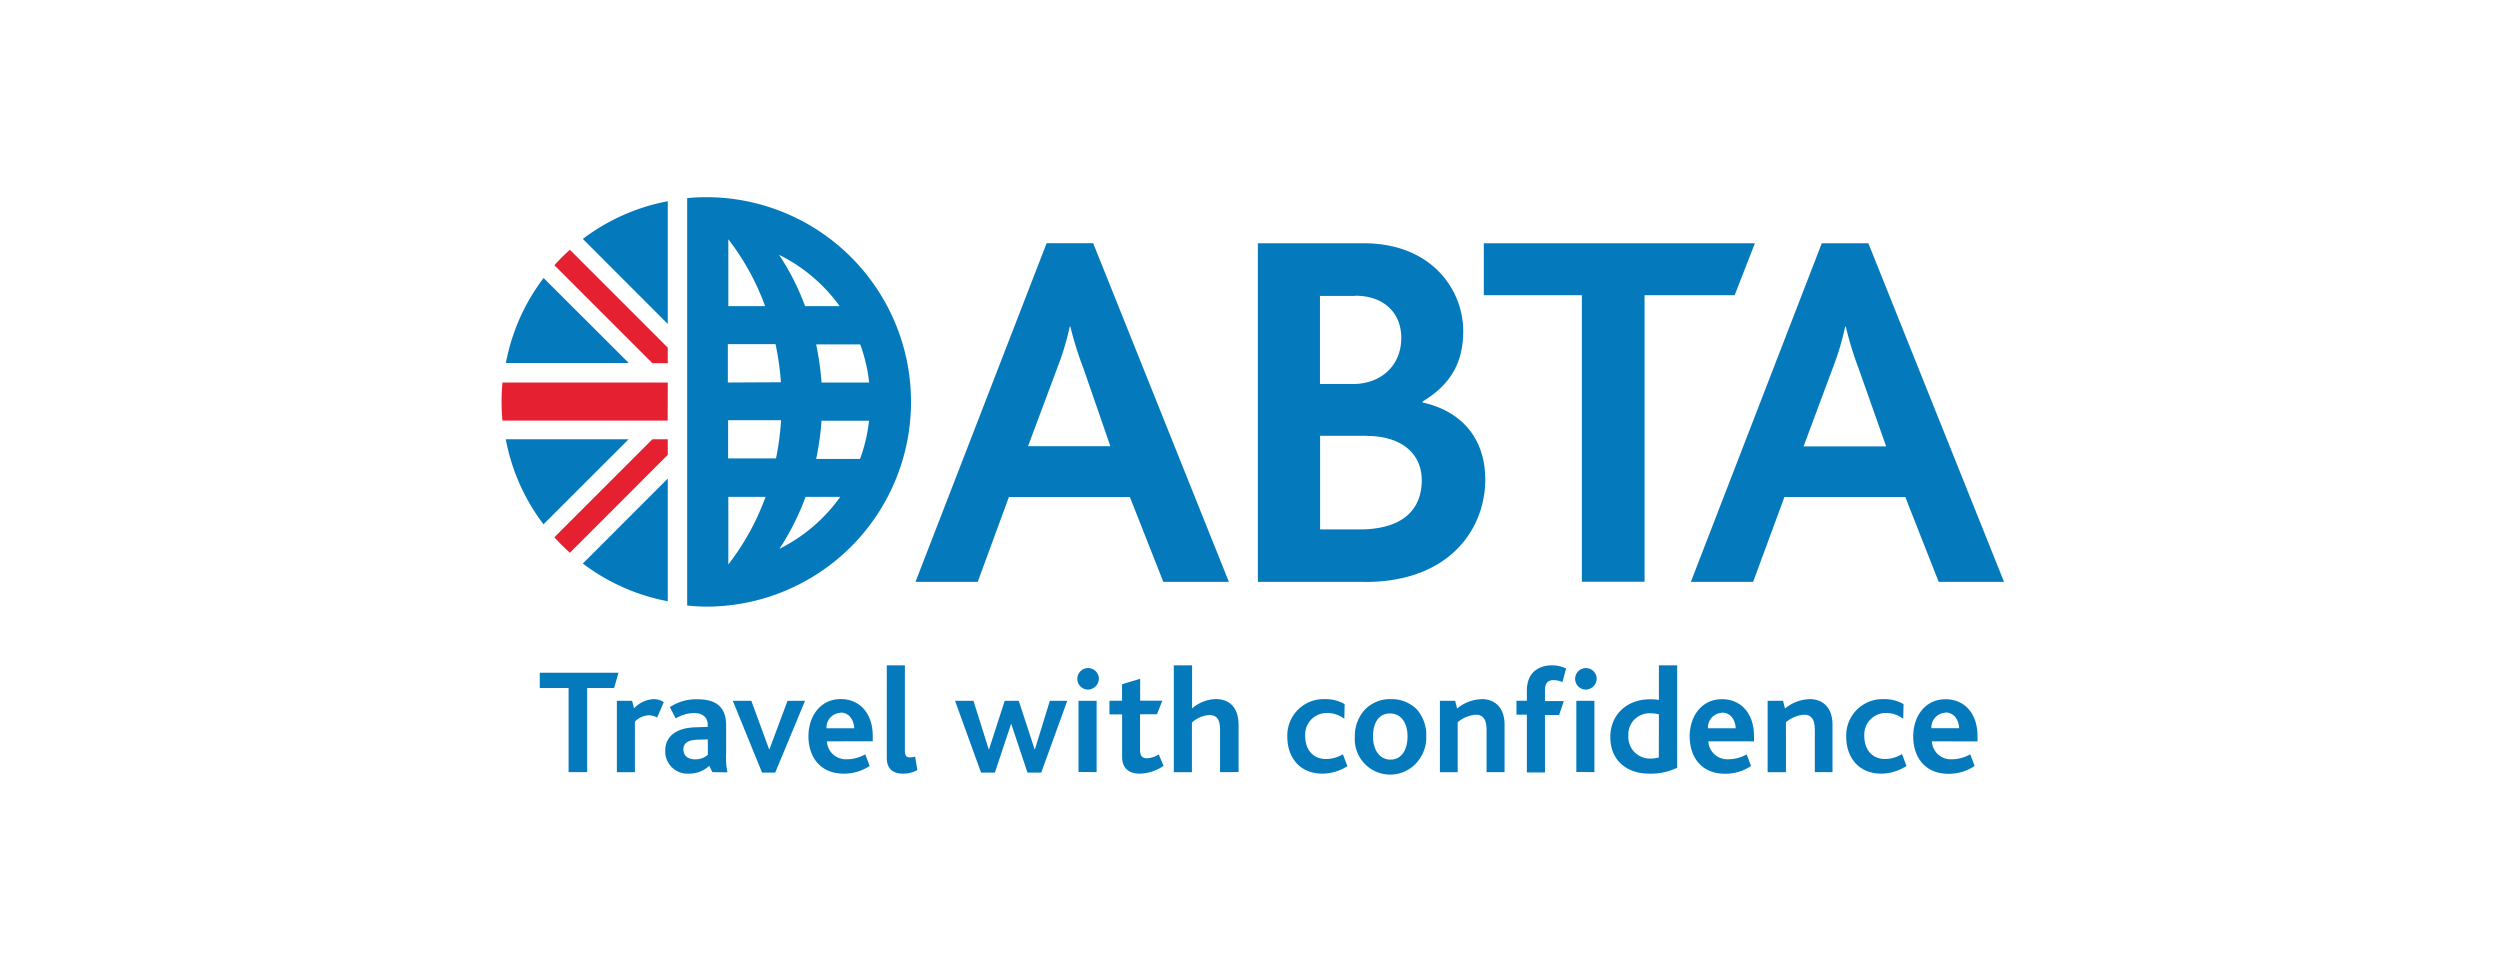 <svg viewBox="-76.83 -35.6 431.5 179.49" xmlns="http://www.w3.org/2000/svg" width="2500" height="967"><path fill="#047abd" d="M38 1c-1.2 0-2.38.06-3.55.17V76.79A34.72 34.72 0 0 0 38 77a38 38 0 0 0 0-76m13.88 41.4a51.36 51.36 0 0 1-.94 7.09h-8.89V42.4zm-9.88-7v-7.13h8.85a51.13 51.13 0 0 1 1 7.08zm17.3 7.1h8.91a30.36 30.36 0 0 1-1.67 7.09h-8.15a51.48 51.48 0 0 0 1-7.09m0-7.1a51.13 51.13 0 0 0-1-7.08h8.18a30.14 30.14 0 0 1 1.66 7.08zm3.36-14.18h-6.41a46.57 46.57 0 0 0-4.83-9.52 30.53 30.53 0 0 1 11.24 9.52m-13.85 0h-6.81V8.81a46.2 46.2 0 0 1 6.81 12.36m-6.81 48V56.62H49a46 46 0 0 1-6.9 12.54zm9.48-2.9a46.33 46.33 0 0 0 4.85-9.64h6.44a30.57 30.57 0 0 1-11.29 9.64M160.32 72.4h-19.94V9.55H160c12.69 0 18.5 8.68 18.5 16.31 0 6-2.48 10-7.53 13.06v.19c7.25 1.61 11.62 6.68 11.62 14.31 0 9-6.48 19-22.29 19m-1.9-53.09h-6.49v16.35H158c5.16 0 9-3.33 9-8.58 0-4.47-3.06-7.81-8.58-7.81m2.18 26h-8.67v17.38h7.34c7.73 0 11.53-3.45 11.53-9.15 0-4.87-3.72-8.2-10.2-8.2M228.88 19.19h-16.72v53.19h-11.64V19.19h-18.2V9.55h50.32zM122.83 72.4l-6.21-15.75H94.17L88.38 72.4H76.83l24.34-62.86h8.64L135 72.4zM108 32.77a62.77 62.77 0 0 1-2.43-7.77h-.1a49.63 49.63 0 0 1-2.3 7.63l-5.45 14.59H113zM266.75 72.4l-6.2-15.75h-22.43l-5.81 15.75h-11.56l24.3-62.84h8.65l25.18 62.84zm-14.87-39.63A62.77 62.77 0 0 1 249.5 25h-.1a49.56 49.56 0 0 1-2.28 7.63l-5.45 14.63H257z"></path><path fill="#e52031" d="M30.85 31.82v-2.88L12.68 10.76a37.13 37.13 0 0 0-2.88 2.87L28 31.82zM30.85 45.94v2.88L12.68 67a39.13 39.13 0 0 1-2.88-2.88L28 45.93zM30.85 35.4H.17C.06 36.56 0 37.74 0 38.94s.06 2.37.17 3.53h30.66z"></path><g fill="#047abd"><path d="M7.8 16a37.55 37.55 0 0 0-7 15.78h22.81zM30.85 24.53V1.75a37.63 37.63 0 0 0-15.77 7zM15.08 69a37.63 37.63 0 0 0 15.77 7V53.23zM23.58 45.94H.78a37.55 37.55 0 0 0 7 15.78zM20.89 92.1h-5v15.62h-3.45V92.1H7.09v-2.83h14.62zM28.87 97.59a3.11 3.11 0 0 0-1.57-.42 3.86 3.86 0 0 0-2.55 1.18v9.38H21.4V94.48h2.83l.36 1.4a5.35 5.35 0 0 1 3.67-1.71 3.3 3.3 0 0 1 1.85.56zM39.12 107.72l-.56-1.18a5.46 5.46 0 0 1-3.84 1.46 4.13 4.13 0 0 1-4.34-3.89v-.37c0-2.74 2.16-4.23 5.54-4.34l2.35-.08V99c0-1.6-1.12-2.24-2.52-2.24a6.46 6.46 0 0 0-3.42 1l-1.09-2.1a8.73 8.73 0 0 1 5.18-1.46c3.28 0 5.26 1.34 5.26 4.82v5.24a13.27 13.27 0 0 0 .25 3.5zm-.84-6.08l-1.9.06c-1.82.06-2.63.67-2.63 1.79s.76 1.85 2.16 1.85a3.46 3.46 0 0 0 2.38-.84zM50.79 107.81h-2.44l-5.43-13.33h3.44l3.3 9h.06l3.36-9h3.25zM60.39 102a3.5 3.5 0 0 0 3.68 3.33 6.92 6.92 0 0 0 3.44-.92l.81 2.16a8.52 8.52 0 0 1-4.78 1.43c-4.62 0-6.58-3.36-6.58-6.92 0-3.78 2.24-6.92 6-6.92 3.58 0 5.94 2.72 5.94 6.83v1zm2.52-5.29a2.73 2.73 0 0 0-2.6 2.87h5.15c-.06-1.43-.84-2.91-2.55-2.91zM74.5 108c-2.21 0-3-1.26-3-2.91V87.9h3.36v15.71c0 1 .2 1.37.9 1.37a4.23 4.23 0 0 0 1-.14l.42 2.49a5.25 5.25 0 0 1-2.68.67zM100.17 107.81h-2.55l-3-9h-.06l-3 9H89l-4.83-13.33h3.42l2.83 9h.06l2.91-9H96l2.94 9H99l2.77-9H105zM108.77 92.4a2 2 0 1 1 2.1-2 2.07 2.07 0 0 1-2.1 2zm-1.68 15.29V94.48h3.36v13.24zM118.46 108c-2.35 0-3.28-1.32-3.28-3.11V97h-2.35v-2.53h2.34V91.4l3.36-1v4.06h4.12l-1 2.52h-3.14v6.66c0 1 .39 1.51 1.26 1.51a4.37 4.37 0 0 0 2.21-.73l.9 2.13a8.14 8.14 0 0 1-4.42 1.45zM133.36 107.72V100c0-1.48-.22-2.88-2-2.88a5.31 5.31 0 0 0-3.22 1.4v9.21h-3.36V87.9h3.39v8a6.89 6.89 0 0 1 4.4-1.74c2 0 4.23 1 4.23 4.87v8.68zM152.37 108c-4.31 0-6.52-3.11-6.52-6.83a6.74 6.74 0 0 1 6.45-7h.41a7.14 7.14 0 0 1 3.78.92l-.06 2.74a5.21 5.21 0 0 0-3.33-1.09 4 4 0 0 0-3.94 4.06v.2c0 2.27 1.23 4.28 3.86 4.28a6 6 0 0 0 3.14-.88l.84 2.21a8.78 8.78 0 0 1-4.63 1.39zM169.73 106.1a6.57 6.57 0 0 1-11.35-4.93 7.2 7.2 0 0 1 1.93-5.12 6.46 6.46 0 0 1 4.7-1.88 6.59 6.59 0 0 1 4.87 1.9 7.2 7.2 0 0 1 1.76 5 7 7 0 0 1-1.91 5.03zm-4.82-9.27c-2.13 0-3.16 1.79-3.16 4.26s1.2 4.31 3.25 4.31 3.16-1.82 3.16-4.31-1.17-4.26-3.25-4.26zM182.83 107.72v-7.78c0-1.37-.25-2.88-2-2.88a5.87 5.87 0 0 0-3.36 1.4v9.27h-3.3V94.48H177l.36 1.43a7.55 7.55 0 0 1 4.64-1.74c2 0 4.17 1.2 4.17 4.76v8.79zM196.92 91a4.4 4.4 0 0 0-1.68-.36c-1.06 0-1.57.64-1.57 1.79v2.1h3.5l-.87 2.58h-2.63v10.67h-3.36V97.05h-1.93v-2.58h1.93v-1.85c0-3.92 2.83-4.73 4.68-4.73a6.33 6.33 0 0 1 2.6.59zM201.17 92.4a2 2 0 1 1 2.1-2 2.07 2.07 0 0 1-2.1 2zm-1.68 15.29V94.48h3.36v13.24zM213 108c-4 0-7.2-2.32-7.2-6.8 0-4.12 3.05-7 7.34-7a9.49 9.49 0 0 1 1.68.11V87.9h3.39v19A11.16 11.16 0 0 1 213 108zm1.82-11a5.55 5.55 0 0 0-1.57-.2 3.91 3.91 0 0 0-4.1 3.71v.49a4 4 0 0 0 3.79 4.2h.35a5.91 5.91 0 0 0 1.51-.2zM224 102a3.5 3.5 0 0 0 3.68 3.33 6.88 6.88 0 0 0 3.43-.91l.81 2.16a8.49 8.49 0 0 1-4.81 1.44c-4.62 0-6.58-3.36-6.58-6.92 0-3.78 2.24-6.92 6-6.92 3.58 0 5.94 2.72 5.94 6.83v1zm2.52-5.29a2.73 2.73 0 0 0-2.6 2.87h5.15c-.06-1.43-.84-2.91-2.55-2.91zM243.76 107.72v-7.78c0-1.37-.25-2.88-2-2.88a5.87 5.87 0 0 0-3.36 1.4v9.27H235V94.48h2.86l.36 1.43a7.55 7.55 0 0 1 4.65-1.74c2 0 4.17 1.2 4.17 4.76v8.79zM256.11 108c-4.31 0-6.52-3.11-6.52-6.83a6.74 6.74 0 0 1 6.45-7h.41a7.14 7.14 0 0 1 3.78.92l-.06 2.74a5.21 5.21 0 0 0-3.33-1.09 4 4 0 0 0-3.9 4.1v.16c0 2.27 1.23 4.28 3.86 4.28a6 6 0 0 0 3.14-.92l.84 2.21a8.76 8.76 0 0 1-4.67 1.43zM265.49 102a3.5 3.5 0 0 0 3.68 3.33 6.92 6.92 0 0 0 3.44-.92l.81 2.16a8.52 8.52 0 0 1-4.82 1.46c-4.62 0-6.58-3.36-6.58-6.92 0-3.78 2.24-6.92 6-6.92 3.58 0 5.94 2.72 5.94 6.83v1zm2.51-5.31a2.73 2.73 0 0 0-2.6 2.87h5.15c-.06-1.43-.85-2.91-2.55-2.91z"></path></g><path fill="none" d="M-76.83-35.6h431.5v179.49h-431.5z"></path></svg>